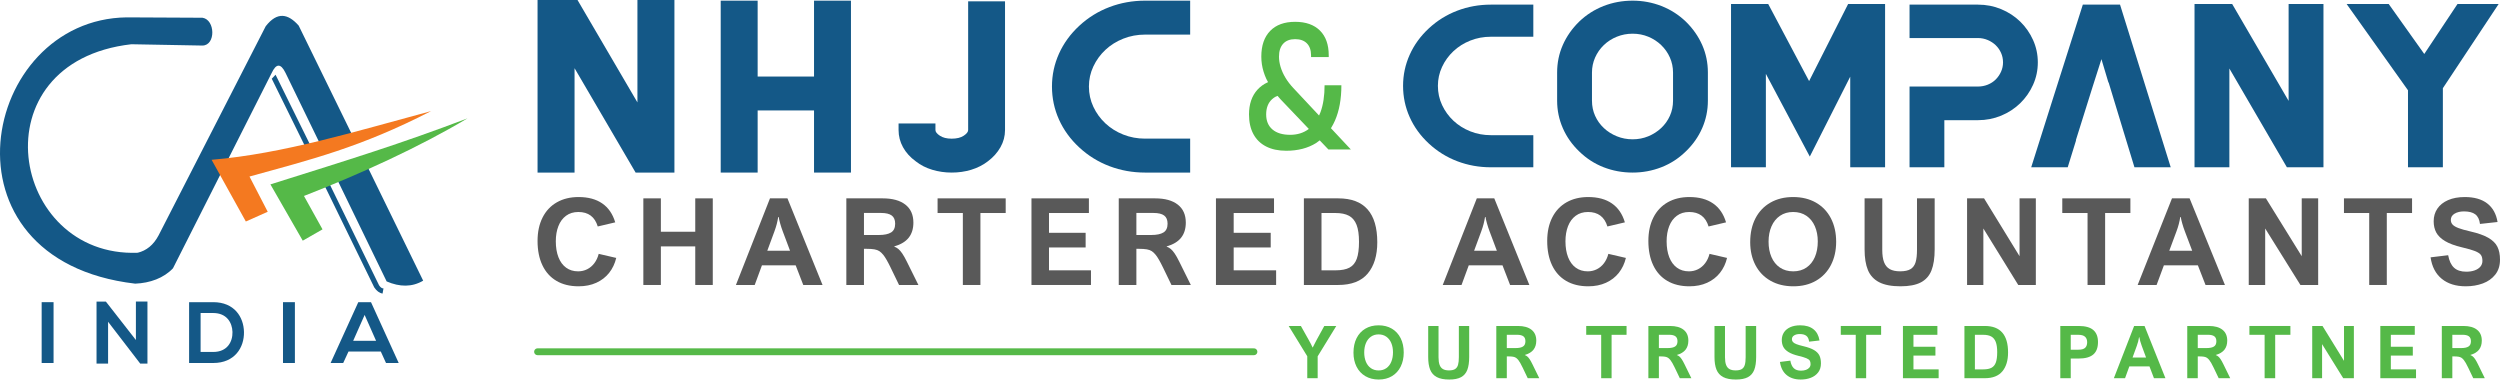 <svg width="3781" height="574" xmlns="http://www.w3.org/2000/svg" xmlns:xlink="http://www.w3.org/1999/xlink" xml:space="preserve" overflow="hidden"><defs><clipPath id="clip0"><rect x="320" y="333" width="3781" height="574"/></clipPath></defs><g clip-path="url(#clip0)" transform="translate(-320 -333)"><path d="M1133 333 1193.42 333 1284.05 487.887 1284.05 333 1340 333 1340 594 1281.3 594 1188.95 436.134 1188.95 594 1133 594 1133 333Z" fill="#145887" fill-rule="evenodd"/><path d="M2051.82 334 2120 334 2120 385.331 2051.82 385.331C2040.15 385.331 2029.16 387.377 2018.85 391.468 2008.55 395.56 1999.54 401.201 1991.84 408.392 1984.14 415.583 1978.06 423.953 1973.59 433.499 1969.12 443.046 1966.88 453.151 1966.88 463.814 1966.88 474.725 1969.12 484.954 1973.59 494.501 1978.06 504.048 1984.14 512.417 1991.84 519.608 1999.54 526.799 2008.55 532.441 2018.85 536.532 2029.16 540.624 2040.15 542.67 2051.82 542.67L2120 542.67 2120 594 2051.82 594C2032.95 594 2015 590.776 1997.99 584.329 1980.98 577.882 1965.76 568.459 1952.35 556.06 1938.94 543.661 1928.7 529.589 1921.62 513.843 1914.54 498.096 1911 481.42 1911 463.814 1911 446.456 1914.54 429.904 1921.62 414.158 1928.7 398.411 1938.94 384.339 1952.35 371.94 1965.76 359.542 1980.98 350.118 1997.99 343.671 2015 337.224 2032.95 334 2051.82 334Z" fill="#145887" fill-rule="evenodd"/><path d="M1784.23 335 1840 335 1840 529.714C1840 538.877 1837.71 547.516 1833.12 555.633 1828.54 563.75 1822.15 570.882 1813.97 577.029 1806.54 582.688 1798.17 586.931 1788.87 589.759 1779.58 592.586 1769.73 594 1759.31 594 1749.15 594 1739.36 592.586 1729.94 589.759 1720.52 586.931 1712.22 582.688 1705.03 577.029 1696.6 570.882 1690.15 563.75 1685.69 555.633 1681.23 547.516 1679 538.877 1679 529.714L1679 519.682 1734.77 519.682 1734.77 529.714C1734.77 532.44 1737 535.288 1741.47 538.261 1745.93 541.234 1751.88 542.72 1759.31 542.72 1767 542.72 1773.07 541.234 1777.53 538.261 1782 535.288 1784.23 532.44 1784.23 529.714L1784.23 335Z" fill="#145887" fill-rule="evenodd"/><path d="M1410 334 1465.86 334 1465.86 448.772 1551.14 448.772 1551.14 334.001 1607 334.001 1607 500.029 1607 500.029 1607 593.999 1551.14 593.999 1551.14 500.029 1465.86 500.029 1465.86 594 1410 594 1410 500.267 1410 474.796 1410 448.772Z" fill="#145887" fill-rule="evenodd"/><path d="M2789.18 334C2804.4 334 2818.92 336.697 2832.74 342.092 2846.56 347.487 2858.85 355.344 2869.63 365.665 2880.4 376.219 2888.65 388.005 2894.39 401.023 2900.13 414.041 2903 427.938 2903 442.715L2903 485.286C2903 499.828 2900.13 513.666 2894.39 526.801 2888.65 539.936 2880.4 551.663 2869.63 561.984 2858.85 572.538 2846.56 580.513 2832.74 585.908 2818.92 591.303 2804.4 594 2789.18 594 2773.72 594 2759.08 591.303 2745.26 585.908 2731.44 580.513 2719.15 572.538 2708.37 561.984 2697.6 551.663 2689.34 539.936 2683.61 526.801 2677.87 513.666 2675 499.828 2675 485.286L2675 442.715C2675 427.938 2677.87 414.041 2683.61 401.023 2689.34 388.005 2697.6 376.219 2708.37 365.665 2719.15 355.344 2731.44 347.487 2745.26 342.092 2759.08 336.697 2773.72 334 2789.18 334ZM2789.18 383.96C2780.74 383.96 2772.78 385.484 2765.29 388.533 2757.79 391.582 2751.23 395.804 2745.61 401.199 2739.99 406.594 2735.6 412.868 2732.44 420.022 2729.28 427.175 2727.7 434.74 2727.7 442.715L2727.7 485.286C2727.7 493.495 2729.28 501.118 2732.44 508.154 2735.6 515.191 2739.99 521.348 2745.61 526.625 2751.23 531.903 2757.79 536.066 2765.29 539.115 2772.78 542.164 2780.74 543.689 2789.18 543.689 2797.61 543.689 2805.51 542.164 2812.89 539.115 2820.27 536.066 2826.77 531.903 2832.39 526.625 2838.01 521.348 2842.4 515.191 2845.56 508.154 2848.72 501.118 2850.3 493.495 2850.3 485.286L2850.3 442.715C2850.3 434.74 2848.72 427.175 2845.56 420.022 2842.4 412.868 2838.01 406.594 2832.39 401.199 2826.77 395.804 2820.27 391.582 2812.89 388.533 2805.51 385.484 2797.61 383.96 2789.18 383.96Z" fill="#145887" fill-rule="evenodd"/><path d="M3869 339 3932.65 339 3986.46 414.648 4036.75 339 4099 339 4014.6 466.371 4014.6 586 3961.84 586 3961.84 469.537 3869 339Z" fill="#145887" fill-rule="evenodd"/><path d="M2938 339 2994.23 339 3056.08 455.629 3115.12 339 3171 339 3171 586 3118.29 586 3118.29 448.934 3057.14 569.792 2990.71 444.706 2990.71 586 2938 586 2938 339Z" fill="#145887" fill-rule="evenodd"/><path d="M3639 339 3695.92 339 3781.3 485.579 3781.3 339 3834 339 3834 586 3778.7 586 3691.7 436.602 3691.7 586 3639 586 3639 339Z" fill="#145887" fill-rule="evenodd"/><path d="M3208 340 3311.49 340C3323.89 340 3335.58 342.281 3346.57 346.843 3357.56 351.405 3367.15 357.663 3375.34 365.618 3383.52 373.572 3390.01 382.872 3394.81 393.516 3399.6 404.161 3402 415.449 3402 427.381 3402 439.312 3399.6 450.601 3394.81 461.246 3390.01 471.89 3383.52 481.19 3375.34 489.144 3367.15 497.098 3357.56 503.357 3346.57 507.919 3335.58 512.481 3323.89 514.762 3311.49 514.762L3260.62 514.762 3260.62 586 3208 586 3208 463.877 3260.62 463.877 3311.49 463.877C3316.64 463.877 3321.55 462.942 3326.22 461.07 3330.9 459.198 3334.94 456.566 3338.33 453.174 3341.72 449.782 3344.41 445.863 3346.4 441.418 3348.38 436.973 3349.38 432.294 3349.38 427.381 3349.38 422.234 3348.38 417.438 3346.4 412.993 3344.41 408.548 3341.72 404.688 3338.33 401.412 3334.94 398.137 3330.9 395.505 3326.22 393.516 3321.55 391.528 3316.64 390.534 3311.49 390.534L3265.88 390.534 3208 390.534 3208 340Z" fill="#145887" fill-rule="evenodd"/><path d="M2574.74 340 2639 340 2639 388.566 2574.74 388.566C2563.74 388.566 2553.38 390.502 2543.66 394.374 2533.95 398.245 2525.46 403.582 2518.2 410.386 2510.94 417.19 2505.21 425.109 2500.99 434.142 2496.78 443.175 2494.67 452.736 2494.67 462.824 2494.67 473.147 2496.78 482.826 2500.99 491.858 2505.21 500.891 2510.94 508.81 2518.2 515.614 2525.46 522.418 2533.95 527.756 2543.66 531.627 2553.38 535.498 2563.74 537.434 2574.74 537.434L2639 537.434 2639 586 2574.74 586C2556.95 586 2540.03 582.95 2524 576.85 2507.96 570.75 2493.62 561.834 2480.98 550.103 2468.34 538.372 2458.68 525.057 2452.01 510.159 2445.34 495.26 2442 479.482 2442 462.824 2442 446.401 2445.34 430.74 2452.01 415.841 2458.68 400.943 2468.34 387.628 2480.98 375.897 2493.62 364.166 2507.96 355.25 2524 349.15 2540.03 343.05 2556.95 340 2574.74 340Z" fill="#145887" fill-rule="evenodd"/><path d="M3470.07 340 3526.34 340 3603 586 3548.14 586 3531.26 530.668 3509.1 457.713 3508.75 457.713 3498.2 422.47 3484.49 465.467 3459.52 545.118 3459.87 545.118 3447.21 586 3392 586 3424 484.851 3470.07 340Z" fill="#145887" fill-rule="evenodd"/><path d="M2278.73 366C2294.89 366 2307.41 370.411 2316.28 379.233 2325.14 388.054 2329.58 400.541 2329.58 416.692L2329.58 419.326 2302.84 419.326 2302.84 416.692C2302.84 408.88 2300.74 402.845 2296.55 398.588 2292.36 394.331 2286.42 392.202 2278.73 392.202 2270.95 392.202 2264.94 394.506 2260.7 399.115 2256.47 403.723 2254.35 410.241 2254.35 418.667 2254.35 423.759 2255.18 429.025 2256.84 434.468 2258.5 439.91 2260.94 445.308 2264.18 450.663 2267.41 456.017 2271.3 461.108 2275.84 465.936L2314.94 507.698 2317.19 502.474C2321.26 491.282 2323.29 477.786 2323.29 461.986L2348.71 461.986C2348.71 482.877 2345.46 500.718 2338.95 515.509 2337.32 519.207 2335.51 522.685 2333.51 525.943L2332.86 526.837 2363 559.025 2329.05 559.025 2315.95 545.293 2310.44 549.347C2297.95 557.116 2282.92 561 2265.36 561 2253.47 561 2243.32 558.849 2234.89 554.548 2226.45 550.247 2220.03 543.993 2215.62 535.786 2211.21 527.578 2209 517.681 2209 506.095 2209 490.47 2213.28 477.962 2221.84 468.57 2226.13 463.873 2231.29 460.165 2237.34 457.444L2237.83 457.276 2235.18 452.325C2233.54 448.737 2232.15 445.089 2231.02 441.38 2228.75 433.963 2227.61 426.392 2227.61 418.667 2227.61 401.902 2232.07 388.932 2240.98 379.76 2249.89 370.587 2262.47 366 2278.73 366ZM2252.19 478 2248.79 479.481C2246.99 480.502 2245.35 481.692 2243.86 483.053 2237.92 488.495 2234.95 496.176 2234.95 506.095 2234.95 515.838 2238.12 523.409 2244.45 528.807 2250.79 534.206 2259.72 536.905 2271.26 536.905 2282.18 536.905 2291.55 533.964 2299.37 528.083L2299.46 528.004 2256.45 482.921 2252.19 478Z" fill="#55B948" fill-rule="evenodd"/><path d="M1195.08 631C1209.56 631 1221.47 634.221 1230.82 640.662 1240.18 647.103 1246.72 656.646 1250.46 669.291L1224.04 675.525C1219.63 660.921 1209.86 653.619 1194.72 653.619 1187.42 653.619 1181.2 655.519 1176.08 659.318 1170.95 663.117 1167.09 668.356 1164.49 675.035 1161.9 681.714 1160.6 689.357 1160.6 697.966 1160.6 707.168 1161.93 715.182 1164.58 722.009 1167.24 728.836 1171.1 734.105 1176.17 737.815 1181.23 741.526 1187.3 743.381 1194.36 743.381 1199.3 743.381 1203.89 742.313 1208.11 740.175 1212.33 738.038 1215.94 734.981 1218.92 731.003 1221.91 727.025 1224.1 722.336 1225.48 716.933L1252 723.078C1249.95 731.686 1246.37 739.21 1241.28 745.652 1236.18 752.093 1229.71 757.095 1221.87 760.657 1214.02 764.219 1205.09 766 1195.08 766 1182.05 766 1170.89 763.269 1161.6 757.807 1152.31 752.346 1145.22 744.465 1140.33 734.164 1135.44 723.864 1133 711.62 1133 697.431 1133 683.836 1135.52 672.037 1140.56 662.034 1145.59 652.031 1152.79 644.357 1162.14 639.015 1171.49 633.672 1182.47 631 1195.08 631Z" fill="#595959" fill-rule="evenodd"/><path d="M2722.08 631C2736.56 631 2748.47 634.221 2757.82 640.662 2767.18 647.103 2773.72 656.646 2777.46 669.291L2751.04 675.525C2746.63 660.921 2736.86 653.619 2721.72 653.619 2714.42 653.619 2708.2 655.519 2703.08 659.318 2697.95 663.117 2694.09 668.356 2691.49 675.035 2688.9 681.714 2687.6 689.357 2687.6 697.966 2687.6 707.168 2688.93 715.182 2691.58 722.009 2694.24 728.836 2698.1 734.105 2703.17 737.815 2708.23 741.526 2714.3 743.381 2721.36 743.381 2726.3 743.381 2730.89 742.313 2735.11 740.175 2739.33 738.038 2742.94 734.981 2745.92 731.003 2748.91 727.025 2751.1 722.336 2752.48 716.933L2779 723.078C2776.95 731.686 2773.37 739.21 2768.28 745.652 2763.18 752.093 2756.71 757.095 2748.87 760.657 2741.02 764.219 2732.09 766 2722.08 766 2709.05 766 2697.89 763.269 2688.6 757.807 2679.31 752.346 2672.22 744.465 2667.33 734.164 2662.44 723.864 2660 711.62 2660 697.431 2660 683.836 2662.52 672.037 2667.56 662.034 2672.59 652.031 2679.79 644.357 2689.14 639.015 2698.49 633.672 2709.47 631 2722.08 631Z" fill="#595959" fill-rule="evenodd"/><path d="M2875.08 631C2889.56 631 2901.47 634.221 2910.82 640.662 2920.18 647.103 2926.72 656.646 2930.46 669.291L2904.04 675.525C2899.63 660.921 2889.86 653.619 2874.72 653.619 2867.42 653.619 2861.2 655.519 2856.08 659.318 2850.95 663.117 2847.09 668.356 2844.49 675.035 2841.9 681.714 2840.6 689.357 2840.6 697.966 2840.6 707.168 2841.93 715.182 2844.58 722.009 2847.24 728.836 2851.1 734.105 2856.17 737.815 2861.23 741.526 2867.3 743.381 2874.36 743.381 2879.3 743.381 2883.89 742.313 2888.11 740.175 2892.33 738.038 2895.94 734.981 2898.92 731.003 2901.91 727.025 2904.1 722.336 2905.48 716.933L2932 723.078C2929.95 731.686 2926.37 739.21 2921.28 745.652 2916.18 752.093 2909.71 757.095 2901.87 760.657 2894.02 764.219 2885.09 766 2875.08 766 2862.05 766 2850.89 763.269 2841.6 757.807 2832.31 752.346 2825.22 744.465 2820.33 734.164 2815.44 723.864 2813 711.62 2813 697.431 2813 683.836 2815.52 672.037 2820.56 662.034 2825.59 652.031 2832.79 644.357 2842.14 639.015 2851.49 633.672 2862.47 631 2875.08 631Z" fill="#595959" fill-rule="evenodd"/><path d="M3031.91 631C3045.04 631 3056.51 633.79 3066.32 639.371 3076.12 644.951 3083.69 652.847 3089.01 663.058 3094.34 673.269 3097 685.143 3097 698.678 3097 711.857 3094.38 723.538 3089.15 733.719 3083.91 743.9 3076.42 751.826 3066.68 757.495 3056.93 763.165 3045.47 766 3032.27 766 3019.08 766 3007.55 763.195 2997.68 757.585 2987.82 751.974 2980.24 744.108 2974.94 733.986 2969.65 723.864 2967 712.273 2967 699.212 2967 685.439 2969.65 673.432 2974.94 663.191 2980.24 652.951 2987.79 645.025 2997.59 639.415 3007.4 633.805 3018.84 631 3031.91 631ZM3031.91 653.619C3024.28 653.619 3017.67 655.533 3012.07 659.362 3006.47 663.191 3002.19 668.49 2999.23 675.258 2996.26 682.026 2994.78 689.773 2994.78 698.5 2994.78 707.227 2996.23 714.974 2999.14 721.742 3002.04 728.51 3006.31 733.808 3011.94 737.637 3017.57 741.467 3024.28 743.381 3032.09 743.381 3039.78 743.381 3046.42 741.481 3052.02 737.682 3057.62 733.883 3061.88 728.569 3064.82 721.742 3067.75 714.915 3069.22 707.049 3069.22 698.144 3069.22 689.595 3067.75 681.951 3064.82 675.213 3061.88 668.475 3057.62 663.191 3052.02 659.362 3046.42 655.533 3039.72 653.619 3031.91 653.619Z" fill="#595959" fill-rule="evenodd"/><path d="M4047.82 631C4062 631 4073.28 634.221 4081.67 640.662 4090.05 647.103 4095.26 656.468 4097.3 668.757L4070.72 671.696C4069.88 664.928 4067.5 660.075 4063.6 657.136 4059.69 654.198 4054.01 652.728 4046.56 652.728 4040.91 652.728 4036.18 653.856 4032.37 656.112 4028.55 658.368 4026.64 661.544 4026.64 665.641 4026.64 668.371 4027.52 670.701 4029.26 672.631 4031 674.56 4033.97 676.327 4038.18 677.93 4042.39 679.532 4048.36 681.224 4056.12 683.005 4067.77 685.677 4076.86 688.897 4083.38 692.667 4089.9 696.437 4094.47 700.949 4097.08 706.203 4099.69 711.456 4101 717.972 4101 725.749 4101 734.773 4098.61 742.297 4093.83 748.323 4089.06 754.349 4082.76 758.802 4074.95 761.681 4067.14 764.56 4058.58 766 4049.27 766 4034.3 766 4022.2 762.23 4012.94 754.691 4003.69 747.151 3998.04 736.316 3996 722.187L4022.59 718.981C4024.15 727.53 4027.11 733.823 4031.47 737.86 4035.82 741.897 4042 743.915 4049.99 743.915 4054.79 743.915 4059.04 743.248 4062.74 741.912 4066.44 740.576 4069.3 738.691 4071.35 736.257 4073.39 733.823 4074.41 730.944 4074.41 727.619 4074.41 723.82 4073.68 720.851 4072.2 718.714 4070.73 716.577 4067.85 714.633 4063.55 712.881 4059.25 711.13 4052.54 709.186 4043.41 707.049 4032.65 704.496 4024.15 701.349 4017.9 697.609 4011.65 693.869 4007.22 689.565 4004.61 684.697 4001.99 679.829 4000.69 674.13 4000.69 667.6 4000.69 660.476 4002.53 654.153 4006.23 648.632 4009.93 643.111 4015.32 638.792 4022.41 635.675 4029.5 632.559 4037.97 631 4047.82 631Z" fill="#595959" fill-rule="evenodd"/><path d="M1293 633 1319.5 633 1319.5 683.488 1371.5 683.488 1371.5 633 1398 633 1398 764 1371.5 764 1371.5 705.649 1319.5 705.649 1319.5 764 1293 764 1293 633Z" fill="#595959" fill-rule="evenodd"/><path d="M1484.52 633 1510.95 633 1564 764 1534.86 764 1523.4 734.333 1472.34 734.333 1461.42 764 1433 764 1484.52 633ZM1496.97 661.148C1495.88 668.297 1494.02 675.445 1491.37 682.594L1480.46 712.172 1514.83 712.172 1503.73 682.594C1502.29 678.782 1501.01 674.88 1499.9 670.888 1498.79 666.897 1498.05 663.65 1497.69 661.148L1496.97 661.148Z" fill="#595959" fill-rule="evenodd"/><path d="M1600 633 1654.95 633C1669.77 633 1681.22 636.157 1689.3 642.472 1697.37 648.787 1701.41 657.871 1701.41 669.726 1701.41 678.96 1699.04 686.556 1694.31 692.513 1689.58 698.47 1682.31 702.849 1672.49 705.649L1672.49 706.006C1674.78 706.84 1676.85 708.032 1678.72 709.581 1680.59 711.129 1682.55 713.408 1684.6 716.417 1686.65 719.425 1688.97 723.55 1691.56 728.793L1709 764 1679.72 764 1667.06 737.818C1662.6 728.584 1658.87 722.121 1655.86 718.427 1653.87 715.984 1651.89 714.123 1649.94 712.842 1647.98 711.561 1645.51 710.653 1642.52 710.117 1639.54 709.581 1635.49 709.312 1630.37 709.312L1626.66 709.312 1626.66 764 1600 764 1600 633ZM1626.66 655.072 1626.66 688.402 1649.35 688.402C1657.42 688.402 1663.52 687.122 1667.65 684.56 1671.78 681.999 1673.84 677.59 1673.84 671.335 1673.84 665.616 1672.11 661.475 1668.64 658.914 1665.18 656.352 1659.8 655.072 1652.51 655.072L1626.66 655.072Z" fill="#595959" fill-rule="evenodd"/><path d="M1738 633 1841 633 1841 655.161 1802.79 655.161 1802.79 764 1776.21 764 1776.21 655.161 1738 655.161 1738 633Z" fill="#595959" fill-rule="evenodd"/><path d="M1880 633 1966.85 633 1966.85 655.161 1906.52 655.161 1906.52 685.096 1961.91 685.096 1961.91 707.257 1906.52 707.257 1906.52 741.839 1970 741.839 1970 764 1880 764 1880 633Z" fill="#595959" fill-rule="evenodd"/><path d="M2012 633 2066.95 633C2081.77 633 2093.22 636.157 2101.3 642.472 2109.37 648.787 2113.41 657.871 2113.41 669.726 2113.41 678.96 2111.04 686.556 2106.31 692.513 2101.58 698.47 2094.31 702.849 2084.49 705.649L2084.49 706.006C2086.78 706.84 2088.85 708.032 2090.72 709.581 2092.59 711.129 2094.55 713.408 2096.6 716.417 2098.65 719.425 2100.97 723.55 2103.56 728.793L2121 764 2091.72 764 2079.06 737.818C2074.6 728.584 2070.87 722.121 2067.86 718.427 2065.87 715.984 2063.89 714.123 2061.94 712.842 2059.98 711.561 2057.51 710.653 2054.52 710.117 2051.54 709.581 2047.49 709.312 2042.37 709.312L2038.66 709.312 2038.66 764 2012 764 2012 633ZM2038.66 655.072 2038.66 688.402 2061.35 688.402C2069.42 688.402 2075.52 687.122 2079.65 684.56 2083.78 681.999 2085.84 677.59 2085.84 671.335 2085.84 665.616 2084.11 661.475 2080.64 658.914 2077.18 656.352 2071.8 655.072 2064.51 655.072L2038.66 655.072Z" fill="#595959" fill-rule="evenodd"/><path d="M2159 633 2246.82 633 2246.82 655.161 2185.82 655.161 2185.82 685.096 2241.82 685.096 2241.82 707.257 2185.82 707.257 2185.82 741.839 2250 741.839 2250 764 2159 764 2159 633Z" fill="#595959" fill-rule="evenodd"/><path d="M2292 633 2344.02 633C2383.34 633 2403 655.161 2403 699.483 2403 719.499 2398.17 735.257 2388.5 746.754 2378.84 758.251 2363.92 764 2343.75 764L2292 764 2292 633ZM2318.64 655.161 2318.64 741.839 2340.05 741.839C2348.9 741.839 2355.87 740.484 2360.96 737.773 2366.05 735.063 2369.72 730.595 2371.98 724.37 2374.23 718.144 2375.36 709.581 2375.36 698.679 2375.36 687.896 2374.13 679.348 2371.66 673.033 2369.19 666.718 2365.38 662.161 2360.24 659.361 2355.09 656.561 2348.24 655.161 2339.69 655.161L2318.64 655.161Z" fill="#595959" fill-rule="evenodd"/><path d="M2553.52 633 2579.95 633 2633 764 2603.86 764 2592.4 734.333 2541.34 734.333 2530.42 764 2502 764 2553.52 633ZM2565.97 661.148C2564.88 668.297 2563.02 675.445 2560.37 682.594L2549.46 712.172 2583.83 712.172 2572.73 682.594C2571.29 678.782 2570.01 674.88 2568.9 670.888 2567.79 666.897 2567.05 663.65 2566.69 661.148L2565.97 661.148Z" fill="#595959" fill-rule="evenodd"/><path d="M3140 633 3166.73 633 3166.73 710.873C3166.73 718.663 3167.65 724.922 3169.49 729.65 3171.33 734.378 3174.22 737.842 3178.14 740.042 3182.07 742.242 3187.26 743.343 3193.72 743.343 3200.55 743.343 3205.79 742.242 3209.44 740.042 3213.1 737.842 3215.65 734.408 3217.1 729.739 3218.55 725.071 3219.27 718.663 3219.27 710.516L3219.27 633 3246 633 3246 709.892C3246 723.212 3244.37 733.946 3241.11 742.094 3237.85 750.241 3232.47 756.262 3224.98 760.157 3217.49 764.052 3207.28 766 3194.36 766 3180.77 766 3170 763.948 3162.06 759.845 3154.12 755.742 3148.46 749.631 3145.07 741.514 3141.69 733.396 3140 722.915 3140 710.07L3140 633Z" fill="#595959" fill-rule="evenodd"/><path d="M3295 633 3320.71 633 3374.37 720.482 3374.37 633 3399 633 3399 764 3372.4 764 3319.63 678.573 3319.63 764 3295 764 3295 633Z" fill="#595959" fill-rule="evenodd"/><path d="M3439 633 3542 633 3542 655.161 3503.79 655.161 3503.79 764 3477.21 764 3477.21 655.161 3439 655.161 3439 633Z" fill="#595959" fill-rule="evenodd"/><path d="M3604.91 633 3631.55 633 3685 764 3655.64 764 3644.09 734.333 3592.64 734.333 3581.64 764 3553 764 3604.91 633ZM3617.45 661.148C3616.36 668.297 3614.48 675.445 3611.82 682.594L3600.82 712.172 3635.45 712.172 3624.27 682.594C3622.82 678.782 3621.53 674.88 3620.41 670.888 3619.29 666.897 3618.55 663.65 3618.18 661.148L3617.45 661.148Z" fill="#595959" fill-rule="evenodd"/><path d="M3721 633 3746.96 633 3801.13 720.482 3801.13 633 3826 633 3826 764 3799.14 764 3745.87 678.573 3745.87 764 3721 764 3721 633Z" fill="#595959" fill-rule="evenodd"/><path d="M3865 633 3968 633 3968 655.161 3929.79 655.161 3929.79 764 3903.21 764 3903.21 655.161 3865 655.161 3865 633Z" fill="#595959" fill-rule="evenodd"/><path d="M1133 865 2216.46 865" stroke="#55B948" stroke-width="10.312" stroke-linecap="round" stroke-miterlimit="8" fill="none" fill-rule="evenodd"/><path d="M2404.95 825C2412.62 825 2419.33 826.695 2425.06 830.084 2430.79 833.474 2435.22 838.27 2438.33 844.473 2441.44 850.675 2443 857.887 2443 866.108 2443 874.113 2441.47 881.208 2438.41 887.393 2435.35 893.577 2430.97 898.391 2425.27 901.835 2419.58 905.278 2412.87 907 2405.16 907 2397.45 907 2390.71 905.296 2384.94 901.889 2379.17 898.481 2374.74 893.703 2371.64 887.555 2368.55 881.407 2367 874.366 2367 866.433 2367 858.067 2368.55 850.774 2371.64 844.554 2374.74 838.333 2379.15 833.519 2384.89 830.112 2390.62 826.704 2397.3 825 2404.95 825ZM2404.95 838.739C2400.49 838.739 2396.62 839.902 2393.35 842.228 2390.08 844.554 2387.57 847.772 2385.84 851.883 2384.11 855.994 2383.24 860.699 2383.24 866 2383.24 871.301 2384.09 876.007 2385.79 880.117 2387.49 884.228 2389.98 887.447 2393.27 889.773 2396.56 892.099 2400.49 893.261 2405.05 893.261 2409.55 893.261 2413.43 892.107 2416.7 889.799 2419.98 887.492 2422.47 884.264 2424.19 880.117 2425.9 875.971 2426.76 871.193 2426.76 865.784 2426.76 860.591 2425.9 855.948 2424.19 851.856 2422.47 847.763 2419.98 844.554 2416.7 842.228 2413.43 839.902 2409.51 838.739 2404.95 838.739Z" fill="#55B948" fill-rule="evenodd"/><path d="M3042.6 825C3050.97 825 3057.64 826.956 3062.58 830.869 3067.53 834.781 3070.61 840.47 3071.82 847.934L3056.12 849.719C3055.62 845.608 3054.22 842.661 3051.91 840.875 3049.61 839.09 3046.26 838.198 3041.86 838.198 3038.52 838.198 3035.73 838.883 3033.47 840.253 3031.22 841.624 3030.09 843.553 3030.09 846.041 3030.09 847.7 3030.61 849.115 3031.64 850.287 3032.67 851.459 3034.42 852.532 3036.91 853.505 3039.39 854.479 3042.92 855.507 3047.5 856.589 3054.38 858.211 3059.75 860.167 3063.6 862.457 3067.45 864.747 3070.14 867.488 3071.69 870.679 3073.23 873.87 3074 877.828 3074 882.552 3074 888.033 3072.59 892.603 3069.77 896.263 3066.95 899.923 3063.23 902.628 3058.62 904.377 3054.01 906.126 3048.95 907 3043.45 907 3034.62 907 3027.47 904.711 3022.01 900.131 3016.54 895.551 3013.21 888.97 3012 880.388L3027.7 878.441C3028.62 883.633 3030.37 887.456 3032.94 889.908 3035.51 892.36 3039.16 893.586 3043.88 893.586 3046.72 893.586 3049.23 893.18 3051.41 892.369 3053.59 891.557 3055.28 890.413 3056.49 888.934 3057.7 887.456 3058.3 885.707 3058.3 883.688 3058.3 881.38 3057.87 879.577 3057 878.278 3056.13 876.98 3054.42 875.799 3051.89 874.736 3049.35 873.672 3045.39 872.491 3039.99 871.193 3033.64 869.642 3028.62 867.731 3024.93 865.459 3021.24 863.187 3018.63 860.573 3017.08 857.616 3015.54 854.659 3014.77 851.198 3014.77 847.231 3014.77 842.904 3015.86 839.064 3018.04 835.71 3020.22 832.356 3023.41 829.733 3027.59 827.84 3031.78 825.947 3036.78 825 3042.6 825Z" fill="#55B948" fill-rule="evenodd"/><path d="M2269 826 2287.45 826 2299.4 847.286C2301.71 851.381 2303.63 855.136 2305.16 858.548L2305.37 858.548C2306.8 855.459 2308.72 851.723 2311.13 847.34L2322.87 826 2341 826 2312.84 871.913 2312.84 905 2297.11 905 2297.11 871.805 2269 826Z" fill="#55B948" fill-rule="evenodd"/><path d="M2480 826 2495.63 826 2495.63 873.427C2495.63 878.171 2496.17 881.983 2497.25 884.862 2498.33 887.741 2500.01 889.851 2502.31 891.191 2504.61 892.531 2507.64 893.201 2511.42 893.201 2515.42 893.201 2518.48 892.531 2520.62 891.191 2522.76 889.851 2524.25 887.76 2525.1 884.917 2525.94 882.074 2526.37 878.171 2526.37 873.209L2526.37 826 2542 826 2542 872.829C2542 880.942 2541.05 887.479 2539.14 892.441 2537.23 897.403 2534.09 901.07 2529.71 903.442 2525.33 905.814 2519.36 907 2511.8 907 2503.85 907 2497.55 905.751 2492.9 903.252 2488.26 900.753 2484.95 897.031 2482.97 892.088 2480.99 887.144 2480 880.761 2480 872.938L2480 826Z" fill="#55B948" fill-rule="evenodd"/><path d="M2583 826 2615.77 826C2624.61 826 2631.44 827.904 2636.25 831.712 2641.07 835.52 2643.47 840.999 2643.47 848.148 2643.47 853.716 2642.06 858.297 2639.24 861.89 2636.42 865.482 2632.08 868.123 2626.23 869.811L2626.23 870.027C2627.59 870.53 2628.83 871.248 2629.94 872.182 2631.06 873.116 2632.23 874.491 2633.45 876.305 2634.67 878.119 2636.05 880.607 2637.6 883.768L2648 905 2630.54 905 2622.99 889.211C2620.33 883.643 2618.11 879.744 2616.31 877.517 2615.12 876.044 2613.95 874.922 2612.78 874.149 2611.61 873.377 2610.14 872.829 2608.36 872.506 2606.58 872.182 2604.16 872.021 2601.11 872.021L2598.9 872.021 2598.9 905 2583 905 2583 826ZM2598.9 839.311 2598.9 859.411 2612.43 859.411C2617.24 859.411 2620.88 858.638 2623.34 857.094 2625.8 855.549 2627.03 852.89 2627.03 849.118 2627.03 845.669 2626 843.173 2623.94 841.628 2621.87 840.083 2618.66 839.311 2614.31 839.311L2598.9 839.311Z" fill="#55B948" fill-rule="evenodd"/><path d="M2719 826 2780 826 2780 839.364 2757.37 839.364 2757.37 905 2741.63 905 2741.63 839.364 2719 839.364 2719 826Z" fill="#55B948" fill-rule="evenodd"/><path d="M2813 826 2845.77 826C2854.61 826 2861.44 827.904 2866.25 831.712 2871.06 835.52 2873.47 840.999 2873.47 848.148 2873.47 853.716 2872.06 858.297 2869.24 861.89 2866.42 865.482 2862.08 868.123 2856.23 869.811L2856.23 870.027C2857.59 870.53 2858.83 871.248 2859.94 872.182 2861.06 873.116 2862.23 874.491 2863.45 876.305 2864.67 878.119 2866.05 880.607 2867.6 883.768L2878 905 2860.54 905 2852.99 889.211C2850.33 883.643 2848.1 879.744 2846.31 877.517 2845.12 876.044 2843.95 874.922 2842.78 874.149 2841.61 873.377 2840.14 872.829 2838.36 872.506 2836.58 872.182 2834.16 872.021 2831.11 872.021L2828.9 872.021 2828.9 905 2813 905 2813 826ZM2828.9 839.311 2828.9 859.411 2842.43 859.411C2847.24 859.411 2850.88 858.638 2853.34 857.094 2855.8 855.549 2857.03 852.89 2857.03 849.118 2857.03 845.669 2856 843.173 2853.93 841.628 2851.87 840.083 2848.66 839.311 2844.31 839.311L2828.9 839.311Z" fill="#55B948" fill-rule="evenodd"/><path d="M2913 826 2928.88 826 2928.88 873.427C2928.88 878.171 2929.43 881.983 2930.53 884.862 2931.62 887.741 2933.34 889.851 2935.67 891.191 2938 892.531 2941.09 893.201 2944.93 893.201 2948.99 893.201 2952.1 892.531 2954.27 891.191 2956.45 889.851 2957.96 887.76 2958.82 884.917 2959.68 882.074 2960.12 878.171 2960.12 873.209L2960.12 826 2976 826 2976 872.829C2976 880.942 2975.03 887.479 2973.09 892.441 2971.15 897.403 2967.96 901.07 2963.51 903.442 2959.06 905.814 2952.99 907 2945.31 907 2937.23 907 2930.83 905.751 2926.11 903.252 2921.39 900.753 2918.03 897.031 2916.02 892.088 2914.01 887.144 2913 880.761 2913 872.938L2913 826Z" fill="#55B948" fill-rule="evenodd"/><path d="M3104 826 3165 826 3165 839.364 3142.37 839.364 3142.37 905 3126.63 905 3126.63 839.364 3104 839.364 3104 826Z" fill="#55B948" fill-rule="evenodd"/><path d="M3198 826 3250.11 826 3250.11 839.364 3213.91 839.364 3213.91 857.417 3247.14 857.417 3247.14 870.781 3213.91 870.781 3213.91 891.636 3252 891.636 3252 905 3198 905 3198 826Z" fill="#55B948" fill-rule="evenodd"/><path d="M3291 826 3321.93 826C3345.31 826 3357 839.364 3357 866.093 3357 878.164 3354.13 887.666 3348.38 894.6 3342.63 901.534 3333.76 905 3321.77 905L3291 905 3291 826ZM3306.84 839.364 3306.84 891.636 3319.57 891.636C3324.83 891.636 3328.98 890.819 3332 889.184 3335.03 887.549 3337.21 884.855 3338.55 881.101 3339.9 877.346 3340.57 872.182 3340.57 865.608 3340.57 859.105 3339.83 853.95 3338.37 850.142 3336.9 846.334 3334.63 843.586 3331.57 841.897 3328.51 840.209 3324.44 839.364 3319.35 839.364L3306.84 839.364Z" fill="#55B948" fill-rule="evenodd"/><path d="M3436 826 3463.72 826C3473.82 826 3481.23 828.048 3485.94 832.144 3490.64 836.239 3493 842.292 3493 850.304 3493 858.818 3490.61 865.105 3485.83 869.164 3481.05 873.224 3473.68 875.254 3463.72 875.254L3451.79 875.254 3451.79 905 3436 905 3436 826ZM3451.79 839.364 3451.79 861.89 3463.46 861.89C3468.2 861.89 3471.58 860.929 3473.6 859.006 3475.61 857.085 3476.62 854.273 3476.62 850.573 3476.62 846.981 3475.55 844.214 3473.41 842.274 3471.27 840.334 3467.95 839.364 3463.46 839.364L3451.79 839.364Z" fill="#55B948" fill-rule="evenodd"/><path d="M3547.67 826 3563.41 826 3595 905 3577.65 905 3570.83 887.109 3540.42 887.109 3533.92 905 3517 905 3547.67 826ZM3555.09 842.975C3554.44 847.286 3553.33 851.597 3551.76 855.908L3545.26 873.745 3565.72 873.745 3559.12 855.908C3558.26 853.609 3557.5 851.256 3556.83 848.849 3556.17 846.442 3555.73 844.484 3555.52 842.975L3555.09 842.975Z" fill="#55B948" fill-rule="evenodd"/><path d="M3628 826 3660.77 826C3669.61 826 3676.44 827.904 3681.25 831.712 3686.07 835.52 3688.47 840.999 3688.47 848.148 3688.47 853.716 3687.06 858.297 3684.24 861.89 3681.42 865.482 3677.08 868.123 3671.23 869.811L3671.23 870.027C3672.59 870.53 3673.83 871.248 3674.94 872.182 3676.06 873.116 3677.23 874.491 3678.45 876.305 3679.67 878.119 3681.05 880.607 3682.6 883.768L3693 905 3675.54 905 3667.99 889.211C3665.33 883.643 3663.1 879.744 3661.31 877.517 3660.12 876.044 3658.95 874.922 3657.78 874.149 3656.61 873.377 3655.14 872.829 3653.36 872.506 3651.58 872.182 3649.16 872.021 3646.11 872.021L3643.9 872.021 3643.9 905 3628 905 3628 826ZM3643.9 839.311 3643.9 859.411 3657.43 859.411C3662.24 859.411 3665.88 858.638 3668.34 857.094 3670.8 855.549 3672.03 852.89 3672.03 849.118 3672.03 845.669 3671 843.173 3668.93 841.628 3666.87 840.083 3663.66 839.311 3659.31 839.311L3643.9 839.311Z" fill="#55B948" fill-rule="evenodd"/><path d="M3722 826 3784 826 3784 839.364 3761 839.364 3761 905 3745 905 3745 839.364 3722 839.364 3722 826Z" fill="#55B948" fill-rule="evenodd"/><path d="M3817 826 3832.57 826 3865.08 878.757 3865.08 826 3880 826 3880 905 3863.88 905 3831.92 853.483 3831.92 905 3817 905 3817 826Z" fill="#55B948" fill-rule="evenodd"/><path d="M3920 826 3972.11 826 3972.11 839.364 3935.91 839.364 3935.91 857.417 3969.14 857.417 3969.14 870.781 3935.91 870.781 3935.91 891.636 3974 891.636 3974 905 3920 905 3920 826Z" fill="#55B948" fill-rule="evenodd"/><path d="M4013 826 4045.77 826C4054.61 826 4061.44 827.904 4066.25 831.712 4071.06 835.52 4073.47 840.999 4073.47 848.148 4073.47 853.716 4072.06 858.297 4069.24 861.89 4066.42 865.482 4062.08 868.123 4056.23 869.811L4056.23 870.027C4057.59 870.53 4058.83 871.248 4059.94 872.182 4061.06 873.116 4062.23 874.491 4063.45 876.305 4064.67 878.119 4066.05 880.607 4067.6 883.768L4078 905 4060.54 905 4052.99 889.211C4050.33 883.643 4048.1 879.744 4046.31 877.517 4045.12 876.044 4043.95 874.922 4042.78 874.149 4041.61 873.377 4040.14 872.829 4038.36 872.506 4036.58 872.182 4034.16 872.021 4031.11 872.021L4028.9 872.021 4028.9 905 4013 905 4013 826ZM4028.9 839.311 4028.9 859.411 4042.43 859.411C4047.24 859.411 4050.88 858.638 4053.34 857.094 4055.8 855.549 4057.03 852.89 4057.03 849.118 4057.03 845.669 4056 843.173 4053.93 841.628 4051.87 840.083 4048.66 839.311 4044.31 839.311L4028.9 839.311Z" fill="#55B948" fill-rule="evenodd"/><path d="M795 564.062 736.761 446 731 452.066 787.628 567 795 564.062Z" fill="#145887" fill-rule="evenodd"/><path d="M893.274 764.442 813.428 601 806 603.745 885.981 767.622C889.52 772.923 893.679 776.13 898.569 777L900 769.199C897.569 769.335 895.354 767.568 893.274 764.442Z" fill="#145887" fill-rule="evenodd"/><path d="M383 882 383 790 401 790 401 882 383 882Z" fill="#145887" fill-rule="evenodd"/><path d="M525.532 789 543 789 543 882.862 532.144 882.862 532.144 883 483.468 819.654 483.468 882.862 466 882.862 466 789.138 480.149 789.138 525.532 847.251 525.532 789Z" fill="#145887" fill-rule="evenodd"/><path d="M688.992 835.203C689.401 858.48 675.064 882 642.512 882L606 882 606 790 642.512 790C674.381 790 688.582 812.466 688.992 835.203ZM623.396 865.293 642.512 865.293C663.621 865.293 671.978 850.045 671.596 835.068 671.186 820.739 662.693 806.41 642.512 806.41L623.396 806.41 623.396 865.293Z" fill="#145887" fill-rule="evenodd"/><path d="M748 882 748 790 766 790 766 882 748 882Z" fill="#145887" fill-rule="evenodd"/><path d="M895.892 864.644 847.081 864.644 839.069 882 820 882 861.897 790 881.103 790 923 882 903.794 882 895.919 864.644ZM871.473 809.303 854.132 848.477 888.813 848.477 871.473 809.303Z" fill="#145887" fill-rule="evenodd"/><path d="M834.291 548.097 857 545.997 771.73 371.732C755.79 353.672 739.303 350.208 721.834 372.741L559.892 688.89C552.113 703.648 541.386 712.078 528.202 715.269 335.116 722.635 284.101 426.919 518.676 399.912L626.274 401.903C646.5 401.494 645.626 362.838 626.274 359.838L511.525 359.265C291.143 362.102 218.538 726.127 524.463 762 546.9 761.1 567.616 753.571 581.592 738.785L730.814 443.533C737.447 429.129 744.435 428.092 751.832 443.26L807.896 558.655 834.263 548.097Z" fill="#145887" fill-rule="evenodd"/><path d="M872.819 579 826 596.284 904.766 758.626C924.676 767.214 943.169 767.405 960 757.481L872.819 579Z" fill="#145887" fill-rule="evenodd"/><path d="M640 574.664C748.647 565.606 861.006 530.793 972 501 865.346 556.003 790.113 574.31 697.326 599.983L724.897 653.267 691.812 668 640 574.637Z" fill="#F47920" fill-rule="evenodd"/><path d="M729 611.859C851.584 573.33 924.851 550.802 1027 512 954.333 555.308 865.017 596.213 779.707 629.362L807.771 679.879 777.881 697 729 611.887Z" fill="#55B948" fill-rule="evenodd"/></g></svg>
